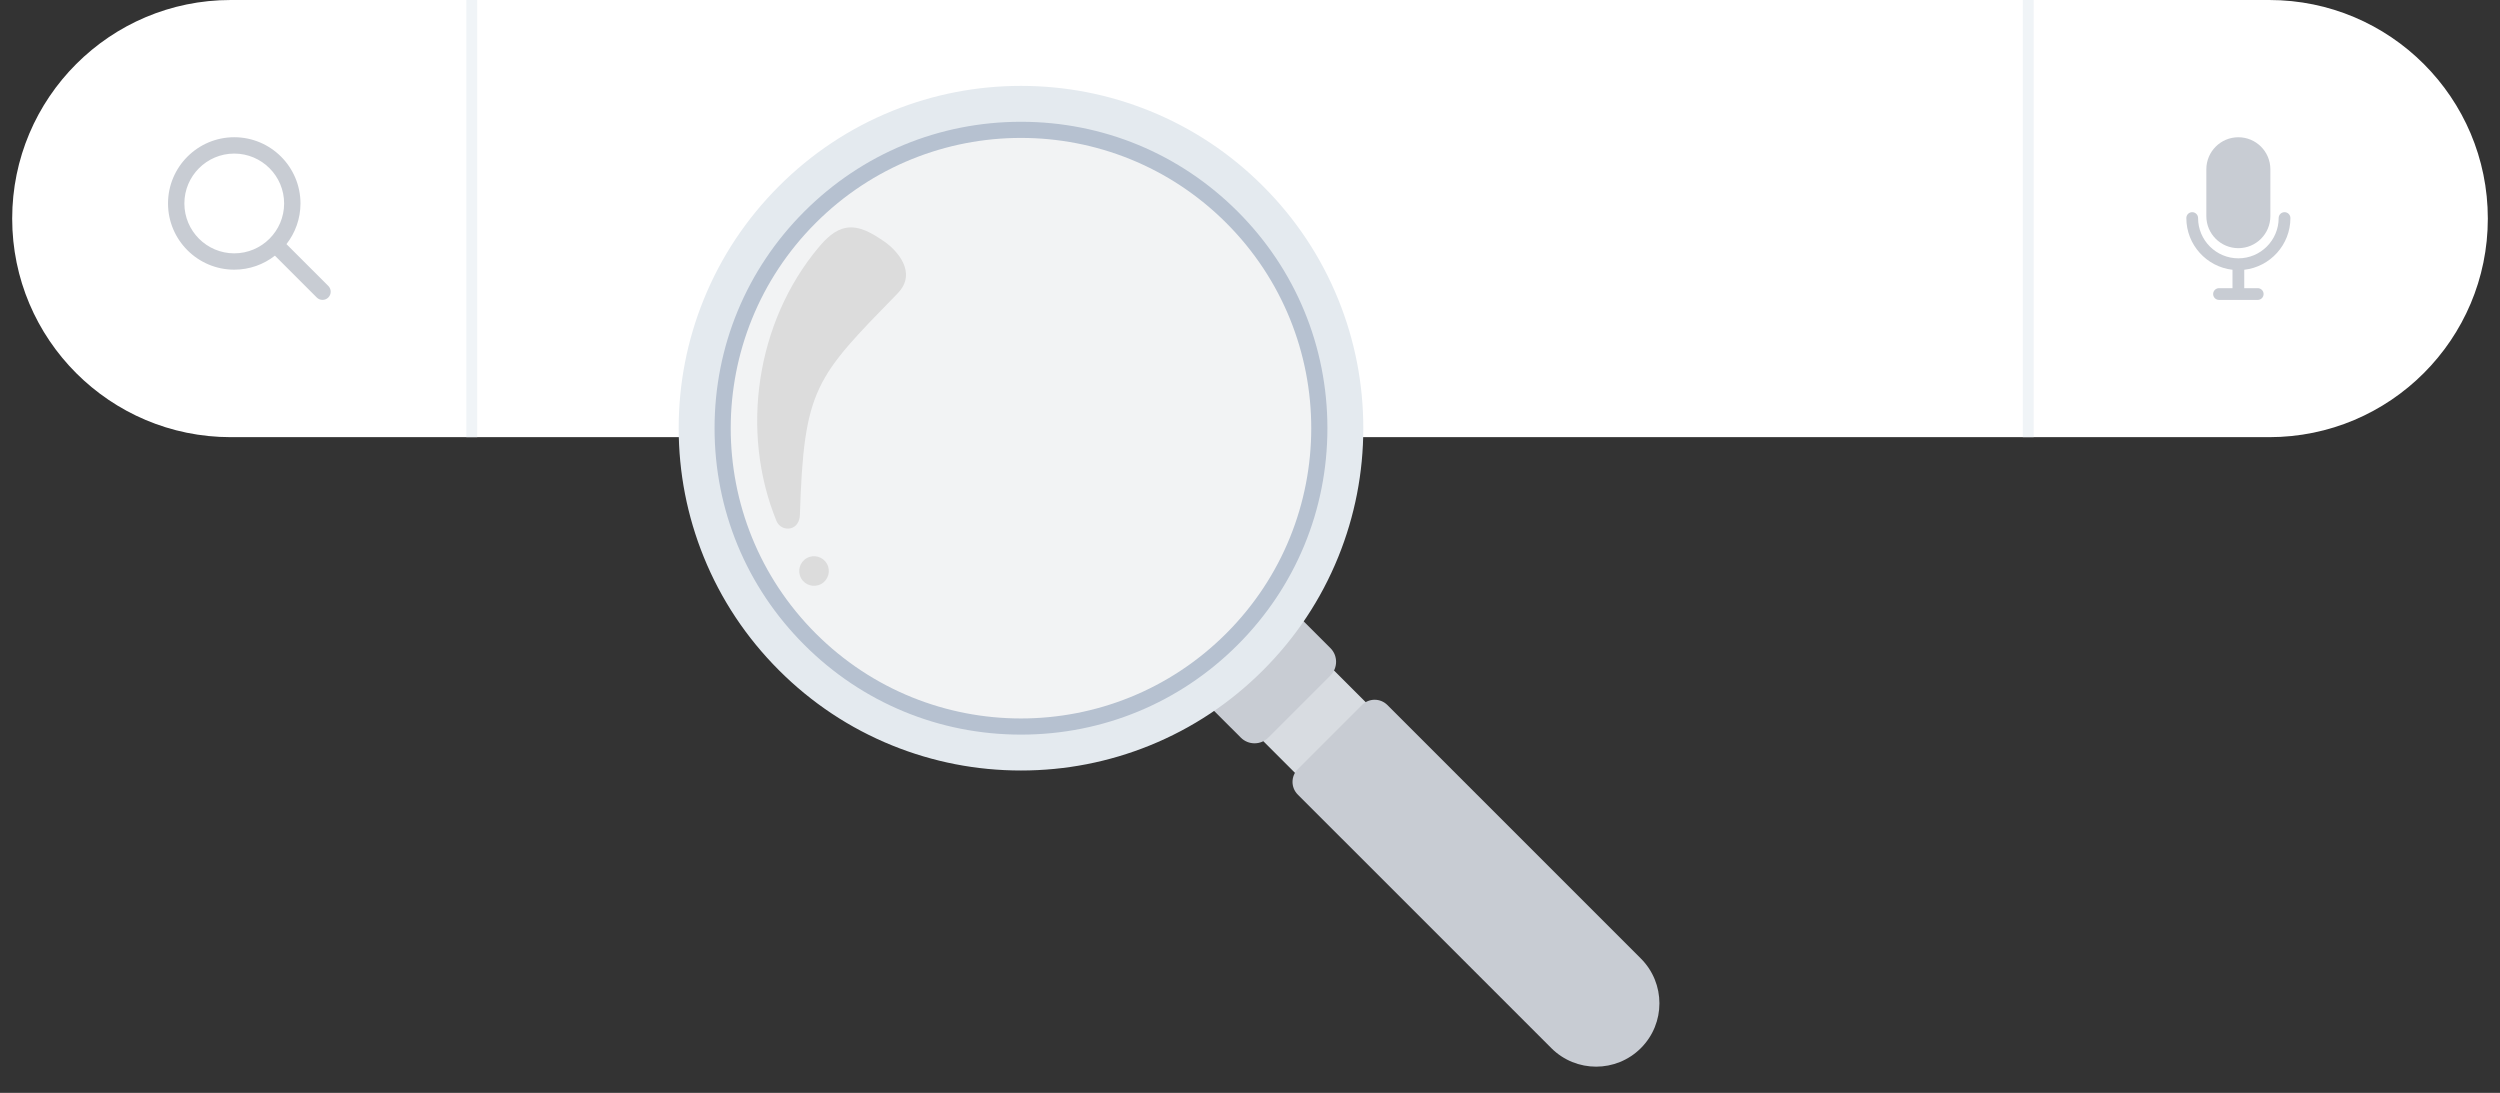 <svg width="183" height="80" viewBox="0 0 183 80" fill="none" xmlns="http://www.w3.org/2000/svg">
<rect x="0" y="0" width="183" height="80" fill="#333333" stroke="none"/>
<path d="M182.109 15.999C182.109 20.418 180.317 24.418 177.422 27.313C174.527 30.209 170.527 32 166.108 32H16.891C8.055 32 0.892 24.837 0.892 16C0.892 11.582 2.683 7.583 5.578 4.687C8.473 1.791 12.473 0 16.892 0H166.109C174.946 0 182.109 7.163 182.109 15.999Z" fill="white"/>
<path d="M34.93 0H34.135V32H34.93V0Z" fill="#F0F4F7"/>
<path d="M148.866 0H148.071V32H148.866V0Z" fill="#F0F4F7"/>
<path d="M24.032 20.931L20.969 17.869C21.611 17.047 21.995 16.014 21.995 14.893C21.995 12.22 19.82 10.045 17.147 10.045C14.474 10.045 12.299 12.22 12.299 14.893C12.299 17.565 14.474 19.74 17.147 19.74C18.268 19.74 19.301 19.357 20.124 18.715L23.186 21.777C23.302 21.894 23.456 21.952 23.609 21.952C23.762 21.952 23.916 21.894 24.032 21.777C24.266 21.544 24.266 21.165 24.032 20.93L24.032 20.931ZM13.496 14.894C13.496 12.88 15.134 11.242 17.147 11.242C19.16 11.242 20.798 12.88 20.798 14.894C20.798 16.907 19.16 18.545 17.147 18.545C15.134 18.545 13.496 16.907 13.496 14.894Z" fill="#C8CCD3"/>
<path d="M166.191 12.391C166.191 11.097 165.142 10.047 163.848 10.047C162.553 10.047 161.504 11.097 161.504 12.391V15.821C161.504 17.116 162.553 18.166 163.848 18.166C165.142 18.166 166.191 17.116 166.191 15.821V12.391Z" fill="#C8CCD3"/>
<path d="M167.658 15.961C167.658 15.723 167.465 15.531 167.228 15.531C166.991 15.531 166.798 15.724 166.798 15.961C166.798 17.588 165.475 18.91 163.849 18.91C162.222 18.91 160.899 17.588 160.899 15.961C160.899 15.723 160.707 15.531 160.469 15.531C160.232 15.531 160.04 15.724 160.04 15.961C160.04 17.916 161.52 19.532 163.419 19.747V21.094H162.432C162.194 21.094 162.002 21.287 162.002 21.524C162.002 21.761 162.195 21.954 162.432 21.954H165.265C165.503 21.954 165.695 21.761 165.695 21.524C165.695 21.287 165.503 21.094 165.265 21.094H164.279V19.747C166.178 19.532 167.658 17.917 167.658 15.961Z" fill="#C8CCD3"/>
<path d="M97.248 48.678L92.072 53.853L96.252 58.034L101.428 52.858L97.248 48.678Z" fill="#D8DCE1"/>
<path d="M88.508 51.674L95.064 45.118L97.386 47.44C97.94 47.993 97.94 48.891 97.386 49.445L92.835 53.996C92.282 54.549 91.383 54.549 90.83 53.996L88.508 51.674Z" fill="#C8CCD3"/>
<path d="M74.737 55.089C87.85 55.089 98.48 44.458 98.48 31.345C98.48 18.232 87.85 7.602 74.737 7.602C61.623 7.602 50.993 18.232 50.993 31.345C50.993 44.458 61.623 55.089 74.737 55.089Z" fill="#B6C1D0"/>
<path d="M89.761 46.368C81.463 54.666 68.01 54.666 59.712 46.368C51.414 38.07 51.414 24.617 59.712 16.319C68.01 8.021 81.463 8.021 89.761 16.319C98.058 24.617 98.058 38.07 89.761 46.368Z" fill="#F2F3F4"/>
<path d="M92.455 49.062C90.063 51.454 87.274 53.306 84.165 54.567C81.163 55.784 77.99 56.401 74.737 56.401C71.483 56.401 68.311 55.784 65.309 54.567C62.2 53.306 59.41 51.454 57.019 49.062C54.628 46.67 52.776 43.882 51.515 40.773C50.297 37.77 49.68 34.598 49.68 31.344C49.68 28.09 50.297 24.918 51.515 21.916C52.776 18.807 54.628 16.018 57.019 13.627C59.411 11.235 62.2 9.383 65.309 8.122C68.311 6.905 71.484 6.287 74.737 6.287C77.991 6.287 81.163 6.905 84.165 8.122C87.274 9.383 90.064 11.235 92.455 13.627C94.847 16.018 96.699 18.807 97.96 21.916C99.177 24.919 99.794 28.091 99.794 31.344C99.794 34.598 99.177 37.771 97.96 40.773C96.699 43.882 94.847 46.671 92.455 49.062ZM58.876 15.483C54.639 19.72 52.306 25.352 52.306 31.344C52.306 37.335 54.639 42.968 58.876 47.204C63.112 51.441 68.745 53.774 74.737 53.774C80.728 53.774 86.361 51.441 90.597 47.204C94.834 42.968 97.166 37.335 97.166 31.344C97.166 25.352 94.834 19.72 90.597 15.483C86.361 11.247 80.728 8.914 74.737 8.914C68.745 8.914 63.112 11.247 58.876 15.483Z" fill="#E4EAEF"/>
<path d="M60.533 41.271C60.825 41.794 60.637 42.454 60.114 42.745C59.591 43.037 58.931 42.849 58.64 42.326C58.349 41.803 58.536 41.144 59.059 40.852C59.582 40.561 60.242 40.748 60.533 41.271Z" fill="#DCDCDC"/>
<path d="M65.706 21.477C59.676 27.657 58.849 28.387 58.552 37.696C58.537 38.144 58.321 38.557 57.886 38.667C57.457 38.776 57.01 38.555 56.843 38.146C54.152 31.585 55.358 23.558 59.919 18.113C60.464 17.463 61.114 16.813 61.952 16.674C62.942 16.51 63.883 17.102 64.712 17.668C65.664 18.317 67.176 19.969 65.706 21.476L65.706 21.477Z" fill="#DCDCDC"/>
<path d="M94.998 56.305L99.696 51.606C100.209 51.094 101.041 51.094 101.554 51.606L120.113 70.166C121.922 71.975 121.922 74.913 120.113 76.722C118.304 78.532 115.366 78.532 113.557 76.722L94.997 58.163C94.484 57.651 94.484 56.818 94.997 56.306L94.998 56.305Z" fill="#C8CCD3"/>
</svg>
